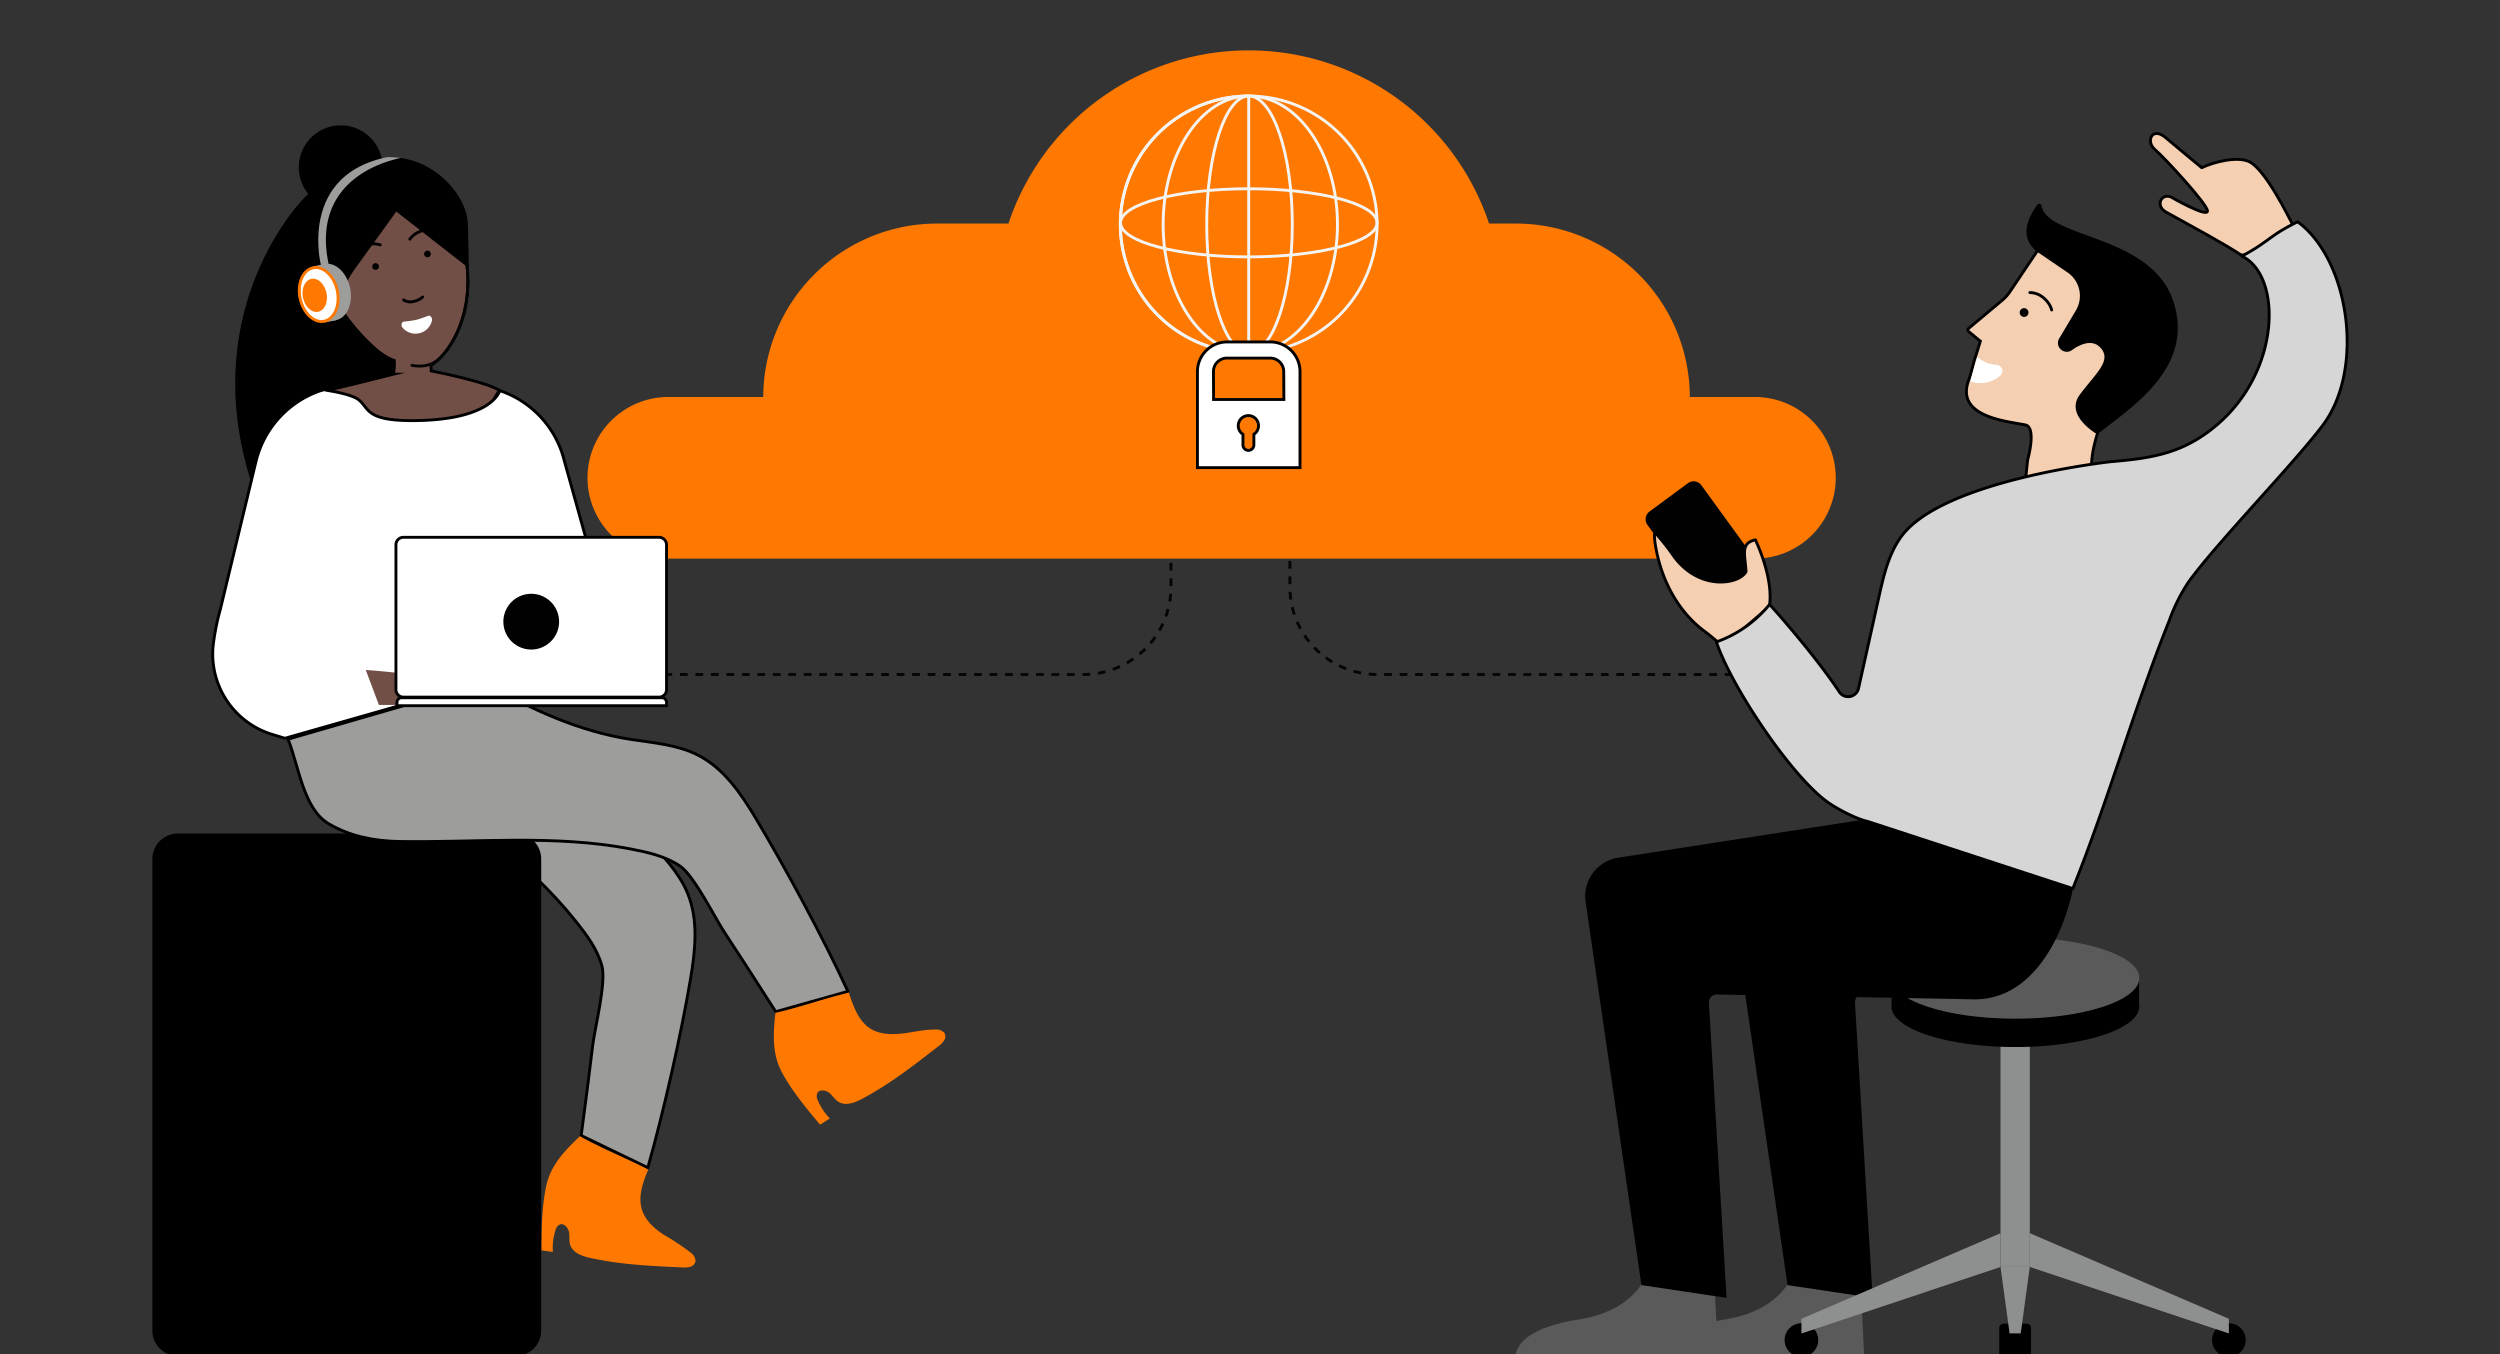 <svg xmlns="http://www.w3.org/2000/svg" xmlns:xlink="http://www.w3.org/1999/xlink" width="646" height="350" viewBox="0 0 646 350">
  <rect x="0" y="0" width="646" height="350" fill="#333333" stroke="none"/>
  <defs>
    <clipPath id="clip-path">
      <rect id="Rectangle_15900" data-name="Rectangle 15900" width="646" height="350" transform="translate(-39.376 -13)" fill="none"/>
    </clipPath>
    <clipPath id="clip-path-2">
      <rect id="Rectangle_13091" data-name="Rectangle 13091" width="567.498" height="337.923" fill="none"/>
    </clipPath>
  </defs>
  <g id="Groupe_de_masques_1" data-name="Groupe de masques 1" transform="translate(39.376 13)" clip-path="url(#clip-path)">
    <g id="Groupe_14101" data-name="Groupe 14101" clip-path="url(#clip-path-2)">
      <path id="Tracé_41207" data-name="Tracé 41207" d="M416.291,161.292H316.565a22.631,22.631,0,0,1-22.631-22.631V109.9" fill="none" stroke="#040405" stroke-miterlimit="10" stroke-width="0.75" stroke-dasharray="2 2"/>
      <path id="Tracé_41208" data-name="Tracé 41208" d="M128.328,161.292H240.566A22.631,22.631,0,0,0,263.2,138.661V109.9" fill="none" stroke="#040405" stroke-miterlimit="10" stroke-width="0.75" stroke-dasharray="2 2"/>
      <path id="Tracé_41209" data-name="Tracé 41209" d="M548.042,53.4l9.459,7.739c-1.5-.72-3.055-13.412-4.278-15.761s-7.192-14.486-11.3-16.546c-2.995-1.51-8.926-.13-12.376,1.5-3.919-3.262-7.954-6.585-9.248-7.706-3.568-3.1-5.322.932-2.836,3.024,2.455,2.07,13.646,14.227,13.578,15.886-.07,1.766-9.55-3.692-9.55-3.692-2.459-.843-4,2.369-1.156,3.963,6.439,3.593,14.665,7.958,19.344,11.058Z" fill="#f4cfb2"/>
      <path id="Tracé_41210" data-name="Tracé 41210" d="M548.042,53.4l9.459,7.739c-1.5-.72-3.055-13.412-4.278-15.761s-7.192-14.486-11.3-16.546c-2.995-1.51-8.926-.13-12.376,1.5-3.919-3.262-7.954-6.585-9.248-7.706-3.568-3.1-5.322.932-2.836,3.024,2.455,2.07,13.646,14.227,13.578,15.886-.07,1.766-9.55-3.692-9.55-3.692-2.459-.843-4,2.369-1.156,3.963,6.439,3.593,14.665,7.958,19.344,11.058Z" fill="none" stroke="#010101" stroke-linecap="round" stroke-linejoin="round" stroke-width="0.75"/>
      <path id="Tracé_41211" data-name="Tracé 41211" d="M390.039,337.923s-1.455-7.2,16.2-9.956,18.843-15.354,18.843-15.354l15.925-1.593,1.317,26.331Z" fill="#5a5a5a"/>
      <path id="Tracé_41212" data-name="Tracé 41212" d="M422.832,207.642l-6.105.947a10.093,10.093,0,0,0-8.641,11.36c.017.131.038.261.061.391l14.377,98.731,21.991,3.3-4.566-76.3a2.02,2.02,0,0,1,1.933-2.1h.021"/>
      <path id="Tracé_41213" data-name="Tracé 41213" d="M484.323,337.611h-5.968a1.124,1.124,0,0,1-1.124-1.124v-6.322a1.124,1.124,0,0,1,1.124-1.124h5.968a1.124,1.124,0,0,1,1.124,1.124v6.322a1.124,1.124,0,0,1-1.124,1.124"/>
      <rect id="Rectangle_13089" data-name="Rectangle 13089" width="7.567" height="66.333" transform="translate(477.557 248.034)" fill="#8e8f8f"/>
      <path id="Tracé_41214" data-name="Tracé 41214" d="M466.575,255.145H496.1a3.556,3.556,0,0,0,0-7.111H466.575a3.556,3.556,0,0,0,0,7.111" fill="#8e8f8f"/>
      <path id="Tracé_41215" data-name="Tracé 41215" d="M532.225,333.273a4.342,4.342,0,1,0,4.342-4.342,4.342,4.342,0,0,0-4.342,4.342"/>
      <path id="Tracé_41216" data-name="Tracé 41216" d="M485.122,305.66l51.443,22.113v3.8L485.12,314.38Z" fill="#8e8f8f"/>
      <path id="Tracé_41217" data-name="Tracé 41217" d="M430.457,333.273a4.342,4.342,0,1,1-4.342-4.342,4.342,4.342,0,0,1,4.342,4.342"/>
      <path id="Tracé_41218" data-name="Tracé 41218" d="M477.556,305.66l-51.443,22.113v3.8l51.445-17.189Z" fill="#8e8f8f"/>
      <path id="Tracé_41219" data-name="Tracé 41219" d="M485.122,314.367l-2.343,17.189H479.9l-2.343-17.189Z" fill="#8e8f8f"/>
      <path id="Tracé_41220" data-name="Tracé 41220" d="M513.361,246.424v-6.81l-9.193.032c-5.8-1.928-13.86-3.123-22.769-3.123-9.155,0-17.406,1.264-23.242,3.286l-8.743.031-.011,6.9c-.009.1-.024.2-.024.3,0,5.807,14.336,10.514,32.02,10.514s32.02-4.707,32.02-10.514a3.51,3.51,0,0,0-.058-.613"/>
      <path id="Tracé_41221" data-name="Tracé 41221" d="M513.419,239.721c0,5.807-14.336,10.514-32.02,10.514s-32.02-4.707-32.02-10.514,14.336-10.514,32.02-10.514,32.02,4.707,32.02,10.514" fill="#5a5a5a"/>
      <path id="Tracé_41222" data-name="Tracé 41222" d="M25.651,111.923c12.353-1.139,23.651-3.392,35.91-1.486,1.181-17.844,2.249-35.817.27-53.59a35.9,35.9,0,0,0-5.938-15.505c-2.9-4.305-10.167-8.727-14.937-4.843C36.208,40.364,11.7,68.96,25.651,111.923"/>
      <path id="Tracé_41223" data-name="Tracé 41223" d="M54.964,98.632c-2.117-2.673-3.807-4.763-4.5-5.518-4.518-4.941-7.2-4.8-7.2-4.8l8.305-1.939,10.676-2.67a11,11,0,0,0,.234-3.588s-1.671-.3-4.69-2.813a51.974,51.974,0,0,1-8.819-10.027,34.709,34.709,0,0,1-3.342-8.366c1.6-1.078,4.809-1.909,6.3-4.561,2.847-5.078,6.5-9.541,3.86-17.25l-1.175-3.612c.69-.183,1.4-.345,2.145-.5l.108-.108c10.372-2.07,20.064-.722,23.989,19.838C83.646,67.374,77.166,78.252,72,81.379l.043,1.466s13.881,2.678,17.646,5.031c-1.842,2.55-3.462,6.63-6.174,10.607Z" fill="#714f47"/>
      <path id="Tracé_41224" data-name="Tracé 41224" d="M54.964,98.632c-2.117-2.673-3.807-4.763-4.5-5.518-4.518-4.941-7.2-4.8-7.2-4.8l8.305-1.939,10.676-2.67a11,11,0,0,0,.234-3.588s-1.671-.3-4.69-2.813a51.974,51.974,0,0,1-8.819-10.027,34.709,34.709,0,0,1-3.342-8.366c1.6-1.078,4.809-1.909,6.3-4.561,2.847-5.078,6.5-9.541,3.86-17.25l-1.175-3.612c.69-.183,1.4-.345,2.145-.5l.108-.108c10.372-2.07,20.064-.722,23.989,19.838C83.646,67.374,77.166,78.252,72,81.379l.043,1.466s13.881,2.678,17.646,5.031c-1.842,2.55-3.462,6.63-6.174,10.607Z" fill="none" stroke="#000" stroke-miterlimit="10" stroke-width="0.75"/>
      <path id="Tracé_41225" data-name="Tracé 41225" d="M110.805,280.418c1.15-8.479,2.14-16.5,2.988-23.41.539-4.391,3.515-16.087,2.377-20.362-1.173-4.406-4.014-8.153-6.861-11.715-12.444-15.573-29.424-27.16-44.372-40.348-4.775-4.214-8.828-9.332-10.838-15.375-2.357-7.082,3.834-16.218,6.242-23.283l24.276,24.422c4.819,13.113,34.134,22.769,43.3,33.313,3.854,4.434,8.135,8.709,10.376,14.14,2.849,6.906,2.015,14.728.77,22.094-2.485,14.7-6.987,34.489-11.048,48.838Z" fill="#9d9d9c"/>
      <path id="Tracé_41226" data-name="Tracé 41226" d="M110.805,280.418c1.15-8.479,2.14-16.5,2.988-23.41.539-4.391,3.515-16.087,2.377-20.362-1.173-4.406-4.014-8.153-6.861-11.715-12.444-15.573-29.424-27.16-44.372-40.348-4.775-4.214-8.828-9.332-10.838-15.375-2.357-7.082,3.834-16.218,6.242-23.283l24.276,24.422c4.819,13.113,34.134,22.769,43.3,33.313,3.854,4.434,8.135,8.709,10.376,14.14,2.849,6.906,2.015,14.728.77,22.094-2.485,14.7-6.987,34.489-11.048,48.838Z" fill="none" stroke="#000" stroke-linejoin="round" stroke-width="0.75"/>
      <path id="Tracé_41227" data-name="Tracé 41227" d="M110.474,280.606c-3.95,3.745-7.592,7.514-8.721,12.908s-1.191,11.006-1.248,16.576l2.978.411a15.039,15.039,0,0,1,.653-5.538,2.18,2.18,0,0,1,1.191-1.576c1.069-.341,2.125.884,2.327,2.01s-.043,2.3.341,3.385c.694,1.968,3.047,2.8,5.089,3.258,7.844,1.748,15.847,2.1,23.8,2.453a5.847,5.847,0,0,0,2.15-.17,1.838,1.838,0,0,0,1.318-1.505,2.9,2.9,0,0,0-1.259-2.148,61.922,61.922,0,0,0-6.907-4.582c-2.311-1.52-4.535-3.451-5.512-6-1.382-3.6.032-7.452,1.455-10.877-6.375-3.273-11.385-5.087-17.653-8.605" fill="#ff7900"/>
      <path id="Tracé_41228" data-name="Tracé 41228" d="M413.955,89.586H397.279A44.945,44.945,0,0,0,352.465,44.77H345.4a65.457,65.457,0,0,0-124.192,0H202.669a44.943,44.943,0,0,0-44.823,44.814H133.171a20.879,20.879,0,0,0,0,41.757H413.955a20.879,20.879,0,1,0,0-41.757" fill="#ff7900"/>
      <path id="Tracé_41229" data-name="Tracé 41229" d="M34.256,177.776l-3.2-.978A21.707,21.707,0,0,1,15.73,153.572a63.151,63.151,0,0,1,1.859-9.247l9.217-38.235a25.717,25.717,0,0,1,16.7-18.156l7.644-1.908-6.237,1.818s6.339.873,8.377,2.447c2.727,2.124,1.655,5.395,13.687,5.395,20.992,0,22.781-7.752,22.781-7.752a25.624,25.624,0,0,1,16.69,18.167l11.59,41.562c1.671,6.027-23.9,13.028-23.9,13.028Z" fill="#fff"/>
      <path id="Tracé_41230" data-name="Tracé 41230" d="M34.256,177.776l-3.2-.978A21.707,21.707,0,0,1,15.73,153.572a63.151,63.151,0,0,1,1.859-9.247l9.217-38.235a25.717,25.717,0,0,1,16.7-18.156l7.644-1.908-6.237,1.818s6.339.873,8.377,2.447c2.727,2.124,1.655,5.395,13.687,5.395,20.992,0,22.781-7.752,22.781-7.752a25.624,25.624,0,0,1,16.69,18.167l11.59,41.562c1.671,6.027-23.9,13.028-23.9,13.028Z" fill="none" stroke="#000" stroke-linejoin="round" stroke-width="0.75"/>
      <path id="Tracé_41231" data-name="Tracé 41231" d="M59.5,30.225A10.833,10.833,0,1,1,48.669,19.393,10.832,10.832,0,0,1,59.5,30.225"/>
      <path id="Tracé_41232" data-name="Tracé 41232" d="M352.288,337.923s-1.455-7.2,16.2-9.956,18.843-15.354,18.843-15.354l15.925-1.593,1.317,26.331Z" fill="#5a5a5a"/>
      <path id="Tracé_41233" data-name="Tracé 41233" d="M451.383,197.359,378.976,208.59a10.092,10.092,0,0,0-8.641,11.36c.018.131.038.261.061.391l14.377,98.731,21.991,3.3-4.566-76.3a2.021,2.021,0,0,1,1.933-2.1h.021l66.753,1.259c18.163,0,25.865-23.927,26.243-35.632Z"/>
      <path id="Tracé_41234" data-name="Tracé 41234" d="M45.631,58.911c-.151-.582-.291-1.186-.41-1.79-3.072-15.46.561-21.239,9.391-23.633L55.787,37.1c2.642,7.709-1.013,12.173-3.86,17.251-1.487,2.652-4.7,3.482-6.3,4.56" fill="#f5d0b2"/>
      <path id="Tracé_41235" data-name="Tracé 41235" d="M45.631,58.911c-.151-.582-.291-1.186-.41-1.79-3.072-15.46.561-21.239,9.391-23.633L55.787,37.1c2.642,7.709-1.013,12.173-3.86,17.251C50.44,57,47.227,57.833,45.631,58.911Z" fill="none" stroke="#000" stroke-linecap="round" stroke-linejoin="round" stroke-width="0.539"/>
      <path id="Tracé_41236" data-name="Tracé 41236" d="M48.126,66.856l.771-.324a.743.743,0,0,0,.248-.167.757.757,0,0,0,.165-.249.772.772,0,0,0,0-.586l-3-7.145a.762.762,0,0,0-.168-.248.773.773,0,0,0-.249-.165.753.753,0,0,0-.293-.056.739.739,0,0,0-.293.06l-.772.323a.781.781,0,0,0-.247.167.764.764,0,0,0-.163.833l3,7.144a.751.751,0,0,0,.416.412.783.783,0,0,0,.584,0" fill="#714f47"/>
      <path id="Tracé_41237" data-name="Tracé 41237" d="M71.084,51.755a.87.87,0,0,0-.61.252.889.889,0,0,0-.188.281.863.863,0,1,0,1.128-.467.853.853,0,0,0-.33-.066"/>
      <path id="Tracé_41238" data-name="Tracé 41238" d="M57.68,55a.865.865,0,0,0-.61.252.862.862,0,0,0-.188.281.845.845,0,0,0-.066.33.863.863,0,0,0,1.727,0,.845.845,0,0,0-.066-.33.864.864,0,0,0-.8-.533"/>
      <path id="Tracé_41239" data-name="Tracé 41239" d="M64.955,70.118c-.534.058-.746.855-.386,1.466a4.374,4.374,0,0,0,7.7-1.868c.036-.705-.52-1.322-1.021-1.12a29.061,29.061,0,0,1-2.97,1.035,33.288,33.288,0,0,1-3.327.487" fill="#fff"/>
      <path id="Tracé_41240" data-name="Tracé 41240" d="M58.867,50.285a5.2,5.2,0,0,0-3.875.2,5.682,5.682,0,0,0-2.506,1.931" fill="none" stroke="#000" stroke-linecap="round" stroke-miterlimit="10" stroke-width="0.75"/>
      <path id="Tracé_41241" data-name="Tracé 41241" d="M72.914,46.668a5.2,5.2,0,0,0-3.875.2,5.7,5.7,0,0,0-2.507,1.931" fill="none" stroke="#000" stroke-linecap="round" stroke-miterlimit="10" stroke-width="0.75"/>
      <path id="Tracé_41242" data-name="Tracé 41242" d="M69.83,63.746a4.526,4.526,0,0,1-2.233,1.12,3.191,3.191,0,0,1-2.67-.359" fill="none" stroke="#000" stroke-linecap="round" stroke-miterlimit="10" stroke-width="0.75"/>
      <path id="Tracé_41243" data-name="Tracé 41243" d="M56.865,32.885c10.372-2.07,20.064-.722,23.988,19.838,2.36,12.379-1.9,22.065-6.393,26.657-1.277,1.306-3.429,2.72-7.386,2.035" fill="none" stroke="#040405" stroke-linecap="round" stroke-linejoin="round" stroke-width="0.75"/>
      <path id="Tracé_41244" data-name="Tracé 41244" d="M81.76,56.295c0-.943-.153-11.3-.321-12.5C80.271,35.447,70,25.985,59.162,27.986,47.553,35.068,61.208,40.25,61.208,40.25Z"/>
      <path id="Tracé_41245" data-name="Tracé 41245" d="M55.141,160.12s20.329,1.412,21.176,3.671a10.388,10.388,0,0,1,0,5.364H58.529Z" fill="#714f47"/>
      <path id="Tracé_41246" data-name="Tracé 41246" d="M93.906,337.387H6.567A6.586,6.586,0,0,1,0,330.821V208.944a6.586,6.586,0,0,1,6.567-6.566H93.906a6.584,6.584,0,0,1,6.565,6.566V330.821a6.584,6.584,0,0,1-6.565,6.566"/>
      <path id="Tracé_41247" data-name="Tracé 41247" d="M161.073,248.418c-4.622-7.2-9.439-14.735-13.273-20.541-2.438-3.692-7.758-14.524-11.4-17.039-3.751-2.593-8.344-3.6-12.821-4.468-19.572-3.782-40.011-1.588-59.942-1.931-6.368-.11-12.772-1.377-18.222-4.672-6.387-3.863-7.6-14.832-10.349-21.771l50.546-14.632c12.172,6.855,24.519,12.666,38.333,14.748,5.81.876,11.841,1.352,17.069,4.033,6.647,3.408,11.087,9.9,14.916,16.316,7.645,12.8,17.576,31.158,23.791,44.713Z" fill="#9d9d9c"/>
      <path id="Tracé_41248" data-name="Tracé 41248" d="M161.073,248.418c-4.622-7.2-9.439-14.735-13.273-20.541-2.438-3.692-7.758-14.524-11.4-17.039-3.751-2.593-8.344-3.6-12.821-4.468-19.572-3.782-40.011-1.588-59.942-1.931-6.368-.11-12.772-1.377-18.222-4.672-6.387-3.863-7.6-14.832-10.349-21.771l50.546-14.632c12.172,6.855,24.519,12.666,38.333,14.748,5.81.876,11.841,1.352,17.069,4.033,6.647,3.408,11.087,9.9,14.916,16.316,7.645,12.8,17.576,31.158,23.791,44.713Z" fill="none" stroke="#000" stroke-linejoin="round" stroke-width="0.75"/>
      <path id="Rectangle_13090" data-name="Rectangle 13090" d="M1.936,0H67.981a1.936,1.936,0,0,1,1.936,1.936V39.367A1.935,1.935,0,0,1,67.982,41.3H1.936A1.936,1.936,0,0,1,0,39.366V1.936A1.936,1.936,0,0,1,1.936,0Z" transform="translate(62.935 125.839)" fill="#fff"/>
      <path id="Tracé_41249" data-name="Tracé 41249" d="M130.917,126.214a1.562,1.562,0,0,1,1.561,1.561v37.43a1.562,1.562,0,0,1-1.561,1.561H64.871a1.563,1.563,0,0,1-1.561-1.561v-37.43a1.563,1.563,0,0,1,1.561-1.561Zm0-.75H64.871a2.314,2.314,0,0,0-2.311,2.311v37.43a2.308,2.308,0,0,0,2.311,2.311h66.046a2.308,2.308,0,0,0,2.311-2.311v-37.43a2.314,2.314,0,0,0-2.311-2.311" fill="#010101"/>
      <path id="Tracé_41250" data-name="Tracé 41250" d="M63.2,169.351V168.5A1.207,1.207,0,0,1,64.4,167.29h67.247a1.206,1.206,0,0,1,1.2,1.206v.855Z" fill="#fff"/>
      <path id="Tracé_41251" data-name="Tracé 41251" d="M131.648,167.666a.831.831,0,0,1,.83.83v.481H63.571V168.5a.831.831,0,0,1,.83-.83Zm0-.75H64.4a1.58,1.58,0,0,0-1.58,1.58v1.231h70.407V168.5a1.58,1.58,0,0,0-1.58-1.58" fill="#010101"/>
      <path id="Tracé_41252" data-name="Tracé 41252" d="M90.695,147.64a7.2,7.2,0,1,1,7.2,7.2,7.2,7.2,0,0,1-7.2-7.2" fill="#010101"/>
      <path id="Tracé_41253" data-name="Tracé 41253" d="M65.32,38.495,53.086,55.442c-1.665,2.306-3.379,4.725-3.831,7.533-.483,3,.324,6.668-2,8.633L41.941,58.181A26.32,26.32,0,0,1,40.5,53.816c-.758-3.692.095-7.529,1.33-11.091a22.987,22.987,0,0,1,4.563-8.29A10.941,10.941,0,0,1,54.823,30.7c5.29.341,9.106,5.567,10.083,10.777"/>
      <path id="Tracé_41254" data-name="Tracé 41254" d="M487.139,51.735l26.6,7.418L502.55,99.214c-2.977,9.557-.609,13.44-.609,13.44L484,111.186l.562-5.351c.006-.017-.006.015,0,0,.605-2.228,2-8.537-.629-9.047-5.385-1.015-18.032-2.231-14.6-11.543.783-2.133,1.068-4.069,1.845-6.32l1.166-3.758-2.967-2.45a.6.6,0,0,1-.1-.831l8.822-7.394a9.936,9.936,0,0,0,1.862-2.07Z" fill="#f4cfb2"/>
      <path id="Tracé_41255" data-name="Tracé 41255" d="M487.139,51.735l26.6,7.418L502.55,99.214c-2.977,9.557-.609,13.44-.609,13.44L484,111.186l.562-5.351c.006-.017-.006.015,0,0,.605-2.228,2-8.537-.629-9.047-5.385-1.015-18.032-2.231-14.6-11.543.783-2.133,1.068-4.069,1.845-6.32l1.166-3.758-2.967-2.45a.6.6,0,0,1-.1-.831l8.822-7.394a9.936,9.936,0,0,0,1.862-2.07Z" fill="none" stroke="#010101" stroke-miterlimit="10" stroke-width="0.75"/>
      <path id="Tracé_41256" data-name="Tracé 41256" d="M486.946,52c-3.93-3.236-3.231-7.354.08-12.056a.6.6,0,0,1,1.1.192c1.461,8.574,28.283,7.329,34.059,24.643,5.621,16.853-10.144,27.051-19.632,34.436,0,0-8.547-4.8-4.489-10.259s8.381-8.791,5.321-12.1c-2.253-2.441-5.556-.7-7.4.637a2.258,2.258,0,0,1-2.822-.184l-.022-.021a2.252,2.252,0,0,1-.425-2.817l4.324-7.271a7.33,7.33,0,0,0-2.183-9.814Z"/>
      <path id="Tracé_41257" data-name="Tracé 41257" d="M471.609,79.266a8.219,8.219,0,0,0,4.839,2,1.6,1.6,0,0,1,1.04,2.8,7.99,7.99,0,0,1-7.723,1.52c1.179-4.543,1.844-6.32,1.844-6.32" fill="#fff"/>
      <path id="Tracé_41258" data-name="Tracé 41258" d="M484.717,68.149a1.135,1.135,0,1,1-.676-1.457,1.135,1.135,0,0,1,.676,1.457"/>
      <path id="Tracé_41259" data-name="Tracé 41259" d="M485.146,62.6a5.577,5.577,0,0,1,3.823,1.628,6.09,6.09,0,0,1,1.811,2.869" fill="none" stroke="#000" stroke-linecap="round" stroke-linejoin="round" stroke-width="0.75"/>
      <path id="Tracé_41260" data-name="Tracé 41260" d="M160.991,248.716c-.577,5.412-.906,10.643,1.734,15.482s6.232,9.148,9.8,13.425l2.532-1.618a15.048,15.048,0,0,1-3.094-4.639,2.18,2.18,0,0,1-.116-1.972c.592-.953,2.191-.705,3.075.02s1.457,1.777,2.455,2.356c1.805,1.048,4.137.157,5.986-.821,7.1-3.757,13.427-8.677,19.705-13.568a5.854,5.854,0,0,0,1.526-1.525,1.837,1.837,0,0,0,.028-2,2.9,2.9,0,0,0-2.352-.819c-2.769-.026-5.484.65-8.229.992s-5.691.315-8.087-.991c-3.39-1.847-4.844-6-5.982-9.533-6.975,1.643-12.055,3.658-18.983,5.21" fill="#ff7900"/>
      <path id="Tracé_41261" data-name="Tracé 41261" d="M47.688,58.844l1.454,6.819a1.192,1.192,0,0,1,.025.231,1.115,1.115,0,0,1-.019.231,1.212,1.212,0,0,1-.064.223,1.229,1.229,0,0,1-.107.207,1.2,1.2,0,0,1-.145.181,1.152,1.152,0,0,1-.177.15,1.216,1.216,0,0,1-.2.112,1.168,1.168,0,0,1-.222.07l-.016,0a1.172,1.172,0,0,1-.462.006,1.235,1.235,0,0,1-.223-.064,1.219,1.219,0,0,1-.206-.107,1.147,1.147,0,0,1-.182-.145,1.2,1.2,0,0,1-.149-.177,1.15,1.15,0,0,1-.183-.425l-1.453-6.819a1.12,1.12,0,0,1-.026-.231,1.2,1.2,0,0,1,.019-.231,1.162,1.162,0,0,1,.065-.223,1.146,1.146,0,0,1,.106-.206,1.172,1.172,0,0,1,.322-.331,1.123,1.123,0,0,1,.2-.112,1.139,1.139,0,0,1,.221-.071l.016,0a1.12,1.12,0,0,1,.231-.026,1.187,1.187,0,0,1,.231.019,1.215,1.215,0,0,1,.223.065,1.146,1.146,0,0,1,.206.106,1.273,1.273,0,0,1,.182.145,1.212,1.212,0,0,1,.149.178,1.183,1.183,0,0,1,.113.2,1.209,1.209,0,0,1,.07.221" fill="#f3ceb1"/>
      <path id="Tracé_41262" data-name="Tracé 41262" d="M44.392,55.228a3.851,3.851,0,0,1,.514-.071,3.8,3.8,0,0,1,.523,0,3.979,3.979,0,0,1,.528.07,4.377,4.377,0,0,1,.528.14,4.773,4.773,0,0,1,.522.209,5.3,5.3,0,0,1,.512.275q.252.154.5.339t.475.4q.232.215.451.456c.146.162.286.331.422.509s.264.364.388.557.241.392.351.6.215.418.311.635.186.439.268.665.155.456.221.689.124.468.174.706.091.476.124.716.057.48.072.72.023.479.022.717-.012.473-.031.706-.046.463-.082.689-.081.448-.134.666-.113.429-.182.635-.146.4-.23.6-.177.378-.276.556-.206.348-.319.51a5.64,5.64,0,0,1-.358.457,4.978,4.978,0,0,1-.4.4,4.4,4.4,0,0,1-.428.34,4.167,4.167,0,0,1-.455.275,4.059,4.059,0,0,1-.48.21,3.982,3.982,0,0,1-.5.141,3.712,3.712,0,0,1-.514.07,3.984,3.984,0,0,1-.524,0,4.026,4.026,0,0,1-.528-.071,4.228,4.228,0,0,1-.527-.14,4.9,4.9,0,0,1-.523-.208,5.29,5.29,0,0,1-.511-.276,5.587,5.587,0,0,1-.5-.339q-.243-.185-.476-.4c-.154-.143-.305-.3-.45-.457s-.287-.331-.422-.509-.265-.363-.388-.556-.241-.393-.352-.6-.214-.417-.311-.634-.186-.439-.267-.666-.156-.455-.222-.688-.124-.469-.173-.707-.091-.476-.124-.716-.057-.48-.073-.72-.023-.479-.021-.716.012-.474.031-.707.046-.463.082-.689.08-.448.133-.665.114-.429.183-.635.145-.406.23-.6.177-.379.276-.557a5.537,5.537,0,0,1,.319-.509,5.121,5.121,0,0,1,.358-.457,4.667,4.667,0,0,1,.4-.4,4.387,4.387,0,0,1,.427-.34,4.128,4.128,0,0,1,.456-.276,3.767,3.767,0,0,1,.48-.209,3.629,3.629,0,0,1,.5-.141" fill="#9d9d9c"/>
      <path id="Tracé_41263" data-name="Tracé 41263" d="M44.393,55.228l-2.933.613,3.033,14.513,2.932-.612s-2.96-14.625-3.032-14.514" fill="#9d9d9c"/>
      <path id="Tracé_41264" data-name="Tracé 41264" d="M43.48,70.051a3.784,3.784,0,0,1-.48-.064,4.037,4.037,0,0,1-.482-.128,4.613,4.613,0,0,1-.482-.193,4.765,4.765,0,0,1-.475-.256,5.308,5.308,0,0,1-.465-.317c-.151-.116-.3-.241-.447-.377s-.29-.279-.427-.432-.273-.316-.4-.485-.252-.347-.37-.531-.231-.376-.336-.573-.206-.4-.3-.611-.178-.422-.256-.639-.151-.441-.214-.665-.12-.451-.167-.679-.088-.46-.12-.692-.055-.462-.07-.693-.022-.462-.02-.69.011-.454.029-.678.045-.444.079-.661.077-.428.127-.635.109-.408.174-.6.138-.384.218-.568.167-.356.261-.525.192-.324.3-.476a5.107,5.107,0,0,1,.333-.424,4.538,4.538,0,0,1,.364-.369,3.889,3.889,0,0,1,.391-.311,3.685,3.685,0,0,1,.415-.25,3.386,3.386,0,0,1,.433-.19,3.225,3.225,0,0,1,.449-.127A3.61,3.61,0,0,1,42,56.143c.076-.005.155-.008.233-.008s.159,0,.238.008a3.758,3.758,0,0,1,.48.064,3.69,3.69,0,0,1,.482.128,4.19,4.19,0,0,1,.481.192,5.245,5.245,0,0,1,.477.256c.157.1.312.2.464.318s.3.241.447.377.29.279.427.431.273.317.4.486.252.346.37.531.231.376.336.573.206.4.3.611.179.421.258.639.15.441.213.664.12.451.167.68.088.46.12.691.055.462.07.694.022.462.02.69-.011.453-.029.678-.045.444-.079.661-.077.428-.127.635-.108.408-.174.6-.138.385-.218.569-.167.356-.26.525-.192.324-.3.475a4.794,4.794,0,0,1-.333.424,4.393,4.393,0,0,1-.364.37,3.919,3.919,0,0,1-.391.311,3.671,3.671,0,0,1-.414.25,3.614,3.614,0,0,1-.434.19,3.525,3.525,0,0,1-.449.127,3.612,3.612,0,0,1-.465.064c-.076,0-.155.008-.233.008s-.158,0-.238-.008" fill="#fff"/>
      <path id="Tracé_41265" data-name="Tracé 41265" d="M42.237,56.511c.07,0,.14,0,.21.007a3.576,3.576,0,0,1,.432.057,3.789,3.789,0,0,1,.438.117,4.075,4.075,0,0,1,.44.176,4.448,4.448,0,0,1,.439.236,5.014,5.014,0,0,1,.432.3q.216.163.421.354c.139.128.273.264.4.408s.258.3.381.46.241.331.353.507.221.36.323.549.2.385.286.585.172.406.247.615.145.422.206.638.115.435.161.655.084.442.115.665.052.445.067.667.021.443.02.663-.011.436-.029.651-.042.424-.075.631-.073.409-.121.607-.1.387-.165.574-.131.363-.206.536-.157.334-.244.492-.18.3-.278.444a4.472,4.472,0,0,1-.308.392,3.942,3.942,0,0,1-.333.338,3.6,3.6,0,0,1-.355.282,3.235,3.235,0,0,1-.372.226,3.078,3.078,0,0,1-.387.168,2.936,2.936,0,0,1-.4.113,2.988,2.988,0,0,1-.411.057c-.071,0-.142.007-.213.007s-.14,0-.21-.007a3.349,3.349,0,0,1-.431-.057,3.5,3.5,0,0,1-.438-.117,3.893,3.893,0,0,1-.441-.176,4.435,4.435,0,0,1-.438-.236,5.03,5.03,0,0,1-.433-.3q-.216-.164-.421-.353c-.138-.128-.273-.265-.4-.409s-.259-.3-.381-.46-.241-.331-.354-.507-.221-.36-.322-.549-.2-.384-.287-.585-.171-.4-.247-.615-.144-.422-.205-.638-.115-.434-.161-.655-.085-.442-.115-.665-.053-.445-.068-.667-.021-.443-.019-.663.011-.435.028-.65.043-.425.076-.632.073-.408.121-.606.1-.388.165-.574.13-.363.206-.536.156-.335.244-.493a4.961,4.961,0,0,1,.278-.444,4.618,4.618,0,0,1,.307-.392,3.953,3.953,0,0,1,.334-.338,3.616,3.616,0,0,1,.354-.282,3.316,3.316,0,0,1,.372-.225,3.149,3.149,0,0,1,.387-.169,2.976,2.976,0,0,1,.4-.113,3.164,3.164,0,0,1,.412-.057c.07-.005.141-.007.212-.007m0-.75c-.088,0-.176,0-.263.009a3.829,3.829,0,0,0-.514.071,3.63,3.63,0,0,0-.5.141,3.768,3.768,0,0,0-.48.209,4.128,4.128,0,0,0-.456.276,4.387,4.387,0,0,0-.427.34,4.667,4.667,0,0,0-.4.4,5.319,5.319,0,0,0-.359.457,5.752,5.752,0,0,0-.318.509,6.138,6.138,0,0,0-.276.557c-.085.193-.161.393-.23.6s-.13.418-.183.635-.1.439-.133.665-.063.456-.082.689-.029.469-.031.706.005.477.021.717.04.48.073.72.074.479.124.716.107.473.173.706.14.463.222.689.171.448.267.665.2.429.311.635.228.406.351.6.254.378.389.556.276.348.421.509.3.313.451.457.314.276.476.4a5.588,5.588,0,0,0,.5.339,5.294,5.294,0,0,0,.511.276,4.974,4.974,0,0,0,.522.208,4.291,4.291,0,0,0,.528.14,4.028,4.028,0,0,0,.528.071c.087,0,.174.008.26.008s.176,0,.264-.009a3.715,3.715,0,0,0,.514-.071,3.814,3.814,0,0,0,.5-.14,3.978,3.978,0,0,0,.935-.486,4.386,4.386,0,0,0,.428-.339,4.805,4.805,0,0,0,.394-.4,5.435,5.435,0,0,0,.359-.457q.169-.243.319-.51c.1-.178.191-.363.276-.557s.161-.392.23-.6.13-.418.182-.636.1-.439.133-.665.064-.456.083-.689.029-.468.031-.706-.006-.477-.022-.717-.04-.48-.072-.72-.074-.478-.124-.716-.108-.473-.174-.706-.139-.463-.221-.689-.171-.448-.268-.665-.2-.429-.311-.635-.227-.406-.351-.6-.253-.379-.388-.557-.276-.347-.422-.509-.3-.313-.451-.456-.313-.276-.476-.4a5.883,5.883,0,0,0-.5-.339,5.166,5.166,0,0,0-.511-.275,4.774,4.774,0,0,0-.522-.209,4.378,4.378,0,0,0-.528-.14,3.979,3.979,0,0,0-.528-.07c-.087-.006-.174-.009-.26-.009" fill="#ff7900"/>
      <path id="Tracé_41266" data-name="Tracé 41266" d="M41.062,59.062a2.244,2.244,0,0,1,.608-.042,2.466,2.466,0,0,1,.618.124,2.9,2.9,0,0,1,.605.283,3.567,3.567,0,0,1,.569.433,4.349,4.349,0,0,1,.511.565,5.1,5.1,0,0,1,.433.676,5.687,5.687,0,0,1,.339.762,6.036,6.036,0,0,1,.347,1.658,5.781,5.781,0,0,1-.006.833,5.066,5.066,0,0,1-.126.793,4.414,4.414,0,0,1-.242.723,3.538,3.538,0,0,1-.348.624,2.989,2.989,0,0,1-.441.5,2.484,2.484,0,0,1-.518.36,2.224,2.224,0,0,1-1.18.247,2.507,2.507,0,0,1-.619-.123,2.959,2.959,0,0,1-.6-.284,3.566,3.566,0,0,1-.569-.433,4.349,4.349,0,0,1-.511-.565,5.1,5.1,0,0,1-.433-.676,5.688,5.688,0,0,1-.339-.762,6.136,6.136,0,0,1-.347-1.658,5.782,5.782,0,0,1,.006-.833,5.065,5.065,0,0,1,.126-.793,4.414,4.414,0,0,1,.242-.723,3.538,3.538,0,0,1,.348-.624,2.942,2.942,0,0,1,.441-.5,2.452,2.452,0,0,1,.518-.361,2.243,2.243,0,0,1,.573-.2" fill="#ff7900"/>
      <path id="Tracé_41267" data-name="Tracé 41267" d="M64.219,27.789c-.437.091-.865.188-1.248.3-2.271.661-22.019,5.174-17.446,27.055l-.656,1.09-1.3-.756c-.063-.1-5.855-23.07,16.979-27.841l.145-.03a26.444,26.444,0,0,1,2.684.1c.281.023.564.054.846.085" fill="#9d9d9c"/>
      <path id="Tracé_41268" data-name="Tracé 41268" d="M413.209,134.375l-9.963,7.349a2.463,2.463,0,0,1-3.434-.518l-13.49-18.574a2.464,2.464,0,0,1,.519-3.435l9.962-7.349a2.464,2.464,0,0,1,3.435.518l13.489,18.575a2.463,2.463,0,0,1-.518,3.434" fill="#010101"/>
      <path id="Tracé_41269" data-name="Tracé 41269" d="M417.828,143.744c.846-5.392-1.321-12.292-3.608-17.247-3.888.884-2.71,3.535-2.416,8.189-1.667,3.266-11.933,5.178-18.622-3.873a58.28,58.28,0,0,0-4.9-6.19c-.351.606.073,3.165.2,3.855,1.505,8.475,5.78,16.668,12.731,21.745.938.685,3.755,3.019,4.587,3.83Z" fill="#f4cfb2"/>
      <path id="Tracé_41270" data-name="Tracé 41270" d="M417.828,143.744c.846-5.392-1.321-12.292-3.608-17.247-3.888.884-2.71,3.535-2.416,8.189-1.667,3.266-11.933,5.178-18.622-3.873a58.28,58.28,0,0,0-4.9-6.19c-.351.606.073,3.165.2,3.855,1.505,8.475,5.78,16.668,12.731,21.745.938.685,3.755,3.019,4.587,3.83Z" fill="none" stroke="#010101" stroke-linecap="round" stroke-linejoin="round" stroke-width="0.75"/>
      <path id="Tracé_41271" data-name="Tracé 41271" d="M496.243,216.6c9.257-23.072,15.675-46.2,24.932-69.276a45.415,45.415,0,0,1,5.006-10.005c7.525-10.342,26.861-30.153,34.585-40.348,11.084-14.632,6.872-42.9-6.429-52.653-7.316,3.548-7.19,4.995-14.411,8.868,10.431,4.968,10.15,29.706-6.65,43.785-8.4,7.039-16.125,8.407-27.047,9.311,0,0-43.995,4.738-54.473,19.58-3.151,4.464-4.408,9.953-5.6,15.286l-5.294,23.732a2.743,2.743,0,0,1-4.974.9c-5.174-7.887-14.472-18.746-18.01-22.587a31.063,31.063,0,0,1-13.732,9.683c3.7,11.245,19.075,34.383,28.657,41.335,2.4,1.738,7.433,4.4,10.392,5.036Z" fill="#d6d6d6"/>
      <path id="Tracé_41272" data-name="Tracé 41272" d="M496.243,216.6c9.257-23.072,15.675-46.2,24.932-69.276a45.415,45.415,0,0,1,5.006-10.005c7.525-10.342,26.861-30.153,34.585-40.348,11.084-14.632,6.872-42.9-6.429-52.653-7.316,3.548-7.19,4.995-14.411,8.868,10.431,4.968,10.15,29.706-6.65,43.785-8.4,7.039-16.125,8.407-27.047,9.311,0,0-43.995,4.738-54.473,19.58-3.151,4.464-4.408,9.953-5.6,15.286l-5.294,23.732a2.743,2.743,0,0,1-4.974.9c-5.174-7.887-14.472-18.746-18.01-22.587a31.063,31.063,0,0,1-13.732,9.683c3.7,11.245,19.075,34.383,28.657,41.335,2.4,1.738,7.433,4.4,10.392,5.036Z" fill="none" stroke="#000" stroke-linejoin="round" stroke-width="0.75"/>
      <path id="Tracé_41273" data-name="Tracé 41273" d="M283.292,11.817a33.171,33.171,0,1,1,0,66.342" fill="none" stroke="#f4f4f4" stroke-miterlimit="10" stroke-width="0.75"/>
      <path id="Tracé_41274" data-name="Tracé 41274" d="M283.292,11.817c12.666,0,22.933,14.851,22.933,33.171s-10.267,33.171-22.933,33.171" fill="none" stroke="#f4f4f4" stroke-miterlimit="10" stroke-width="0.75"/>
      <path id="Tracé_41275" data-name="Tracé 41275" d="M283.292,11.817c6.22,0,11.262,14.851,11.262,33.171s-5.042,33.171-11.262,33.171" fill="none" stroke="#f4f4f4" stroke-miterlimit="10" stroke-width="0.75"/>
      <path id="Tracé_41276" data-name="Tracé 41276" d="M283.292,11.817a33.171,33.171,0,0,0,0,66.342" fill="none" stroke="#f4f4f4" stroke-miterlimit="10" stroke-width="0.75"/>
      <path id="Tracé_41277" data-name="Tracé 41277" d="M283.292,11.817a33.171,33.171,0,0,0,0,66.342" fill="none" stroke="#f4f4f4" stroke-miterlimit="10" stroke-width="0.75"/>
      <path id="Tracé_41278" data-name="Tracé 41278" d="M283.292,11.817c-12.213,0-22.114,14.851-22.114,33.171s9.9,33.171,22.114,33.171" fill="none" stroke="#f4f4f4" stroke-miterlimit="10" stroke-width="0.75"/>
      <path id="Tracé_41279" data-name="Tracé 41279" d="M283.292,11.817c-5.994,0-10.852,14.851-10.852,33.171s4.858,33.171,10.852,33.171Z" fill="none" stroke="#f4f4f4" stroke-miterlimit="10" stroke-width="0.75"/>
      <ellipse id="Ellipse_558" data-name="Ellipse 558" cx="33.148" cy="8.805" rx="33.148" ry="8.805" transform="translate(250.168 35.774)" fill="none" stroke="#f4f4f4" stroke-miterlimit="10" stroke-width="0.75"/>
      <path id="Tracé_41280" data-name="Tracé 41280" d="M270.04,107.838V83.019a7.669,7.669,0,0,1,7.656-7.662h11.186a7.671,7.671,0,0,1,7.662,7.662v24.819Zm11.765-5.871a1.411,1.411,0,0,0,2.822,0V99.215a2.62,2.62,0,0,0-.843-4.762,2.725,2.725,0,0,0-.576-.063,2.618,2.618,0,0,0-1.4,4.827ZM277.667,79.53a3.493,3.493,0,0,0-3.489,3.489l.037,7.212h18.158l-.037-7.214a3.49,3.49,0,0,0-3.483-3.487Z" fill="#fff"/>
      <path id="Tracé_41281" data-name="Tracé 41281" d="M288.882,75.732a7.3,7.3,0,0,1,7.287,7.287v24.444H270.415V83.019a7.292,7.292,0,0,1,7.281-7.287Zm-15.04,14.874H292.75l0-.754-.035-6.833a3.866,3.866,0,0,0-3.858-3.864H277.667a3.869,3.869,0,0,0-3.864,3.868l.035,6.837,0,.746m7.588,8.809v2.552a1.786,1.786,0,0,0,3.572,0V99.412a3,3,0,0,0-1.135-5.325,3.126,3.126,0,0,0-.658-.071,2.993,2.993,0,0,0-1.779,5.4m7.452-24.433H277.7a8.034,8.034,0,0,0-8.031,8.037v25.194h27.254V83.019a8.039,8.039,0,0,0-8.037-8.037M274.588,89.856l-.035-6.837a3.12,3.12,0,0,1,3.114-3.114h11.186a3.115,3.115,0,0,1,3.108,3.114L292,89.856ZM283.216,103a1.037,1.037,0,0,1-1.036-1.036V99a2.242,2.242,0,0,1,1.029-4.233,2.268,2.268,0,0,1,.5.054A2.245,2.245,0,0,1,284.252,99v2.968A1.037,1.037,0,0,1,283.216,103" fill="#010101"/>
    </g>
  </g>
<script xmlns=""/></svg>